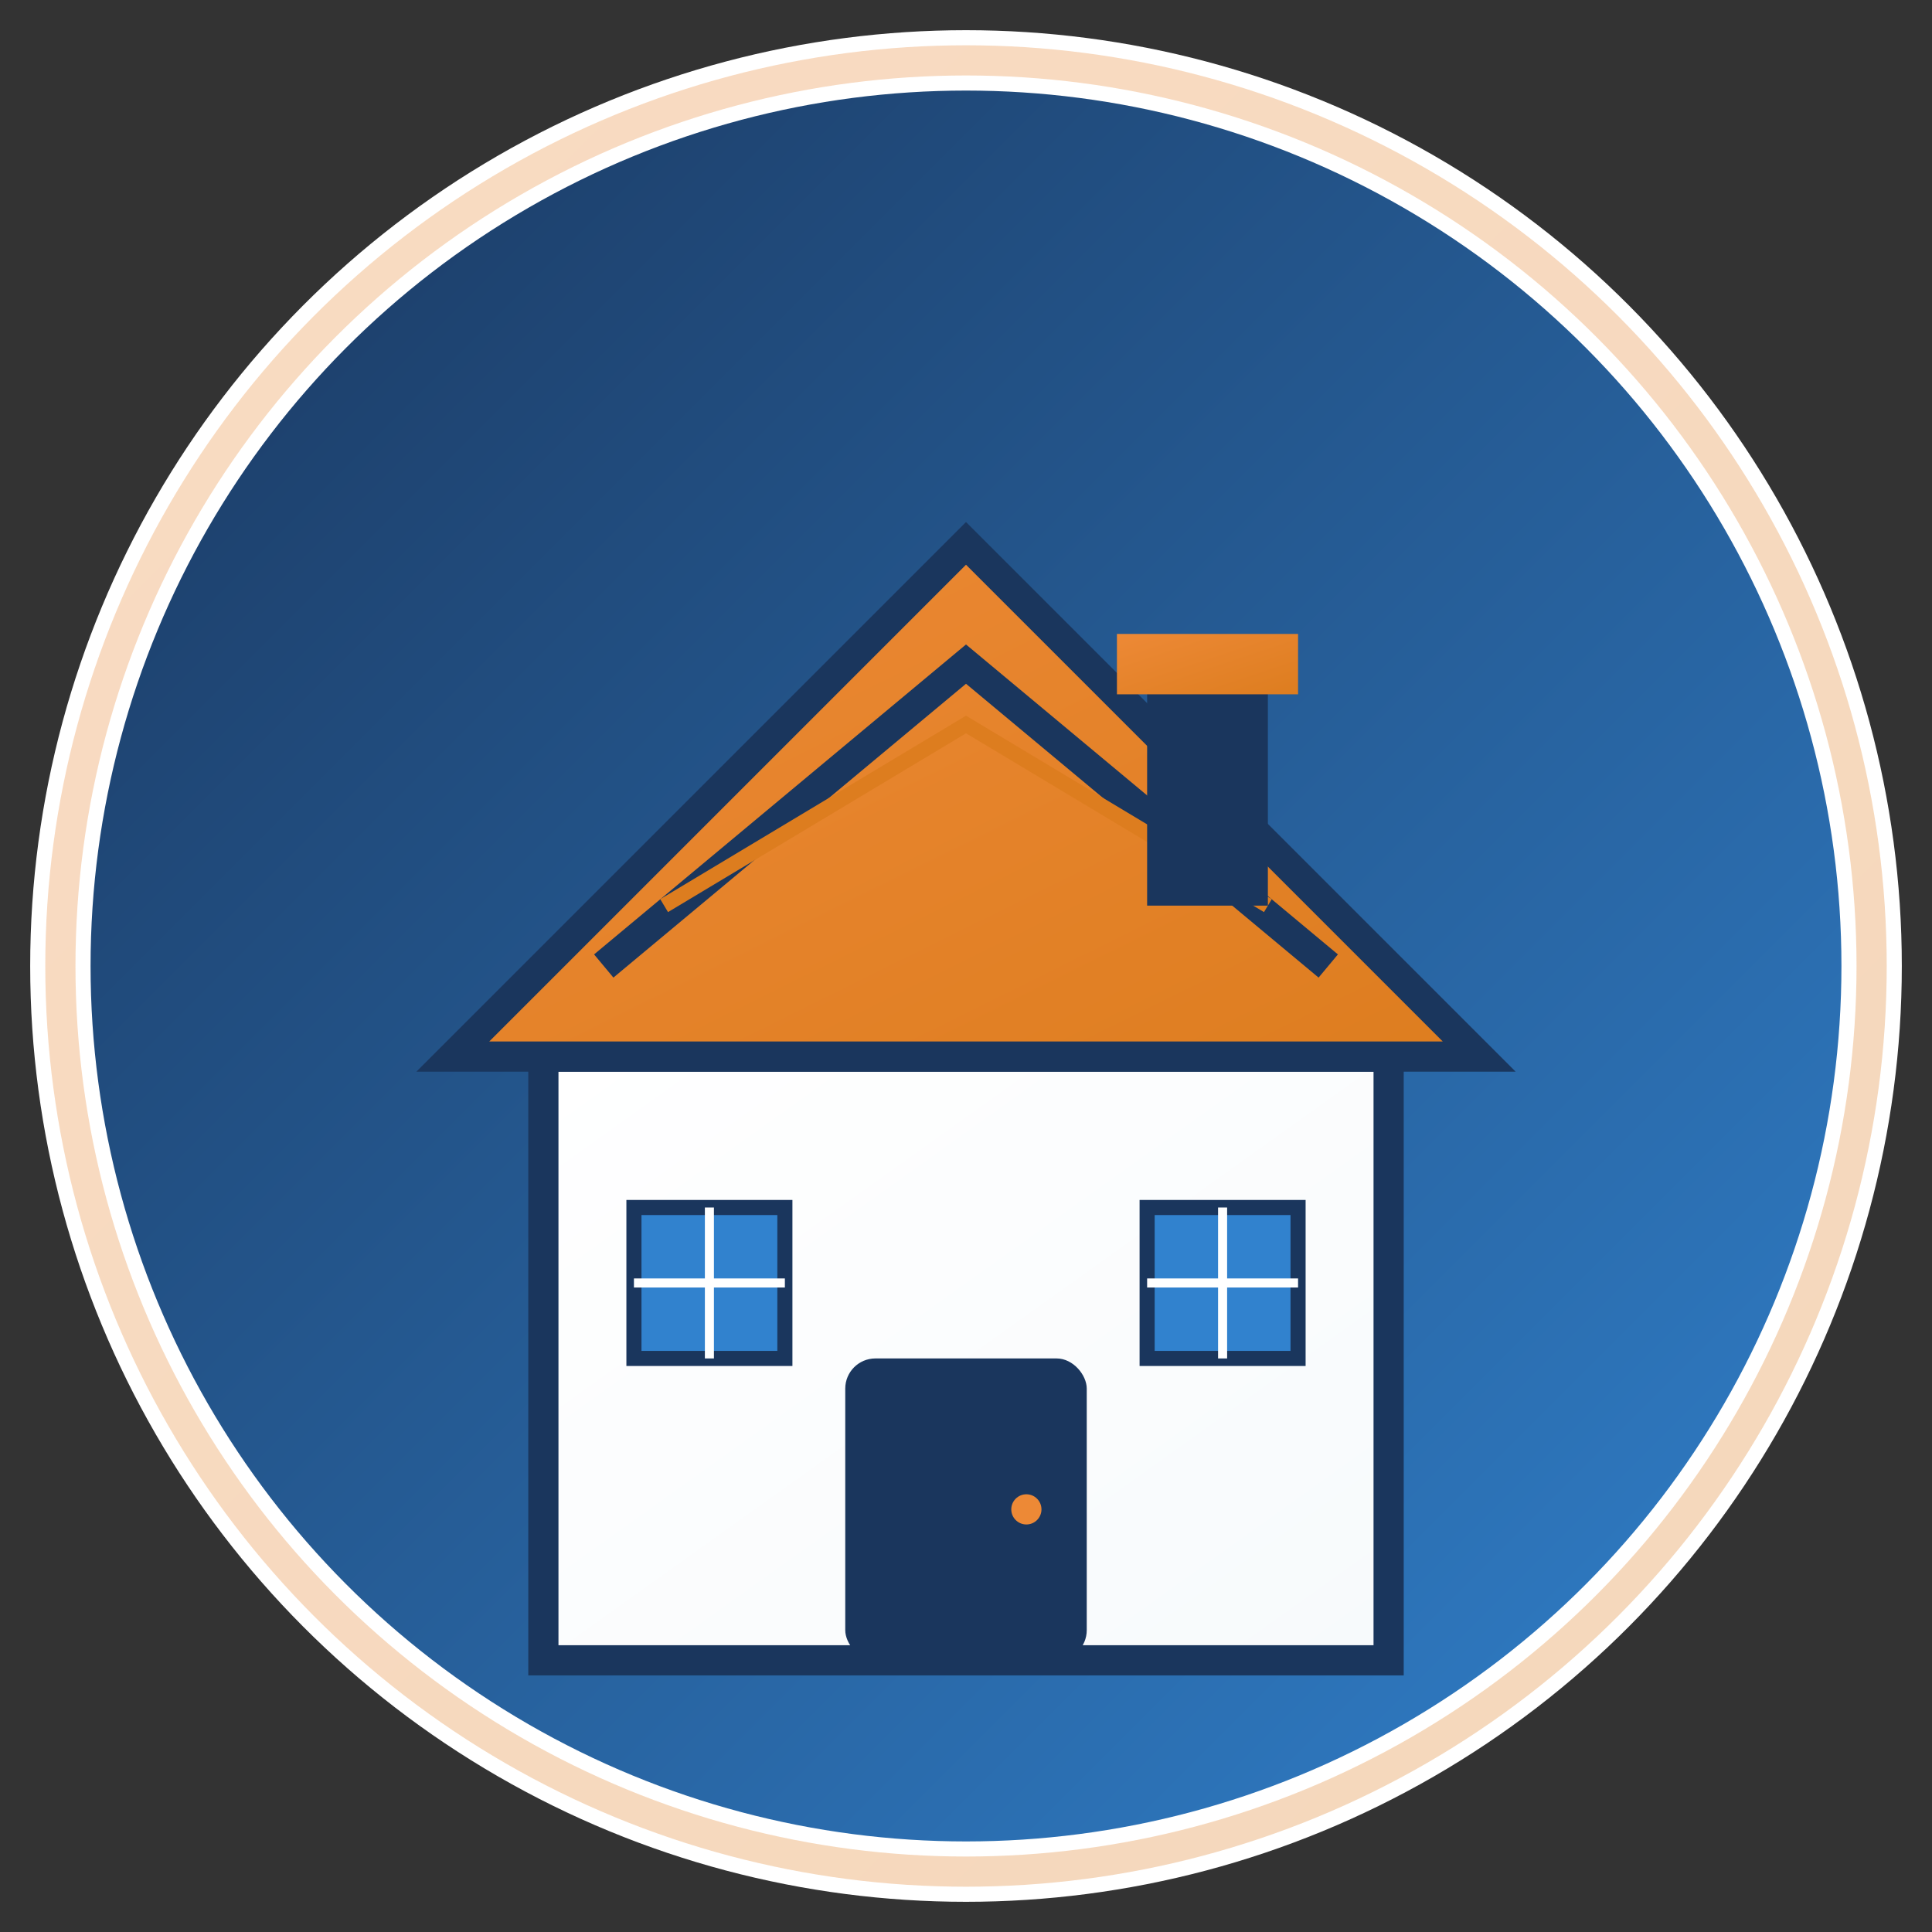<?xml version="1.0" encoding="UTF-8"?>
<svg xmlns="http://www.w3.org/2000/svg" viewBox="0 0 64 64" width="64" height="64">
  <rect x="0" y="0" width="64" height="64" fill="#333333" stroke="none"/>
  <!-- Background gradient -->
  <defs>
    <linearGradient id="bgGradient" x1="0%" y1="0%" x2="100%" y2="100%">
      <stop offset="0%" style="stop-color:#1a365d;stop-opacity:1" />
      <stop offset="100%" style="stop-color:#3182ce;stop-opacity:1" />
    </linearGradient>
    <linearGradient id="roofGradient" x1="0%" y1="0%" x2="100%" y2="100%">
      <stop offset="0%" style="stop-color:#ed8936;stop-opacity:1" />
      <stop offset="100%" style="stop-color:#dd7d1f;stop-opacity:1" />
    </linearGradient>
    <linearGradient id="houseGradient" x1="0%" y1="0%" x2="100%" y2="100%">
      <stop offset="0%" style="stop-color:#ffffff;stop-opacity:1" />
      <stop offset="100%" style="stop-color:#f7fafc;stop-opacity:1" />
    </linearGradient>
  </defs>
  
  <!-- Background circle -->
  <circle cx="32" cy="32" r="30" fill="url(#bgGradient)" stroke="#ffffff" stroke-width="2"/>
  
  <!-- House base -->
  <rect x="18" y="35" width="28" height="20" fill="url(#houseGradient)" stroke="#1a365d" stroke-width="1"/>
  
  <!-- Roof -->
  <polygon points="15,35 32,18 49,35" fill="url(#roofGradient)" stroke="#1a365d" stroke-width="1"/>
  
  <!-- Roof details -->
  <path d="M20,32 L32,22 L44,32" stroke="#1a365d" stroke-width="1" fill="none"/>
  <path d="M22,30 L32,24 L42,30" stroke="#dd7d1f" stroke-width="0.5" fill="none"/>
  
  <!-- Door -->
  <rect x="28" y="45" width="8" height="10" fill="#1a365d" rx="1"/>
  <circle cx="34" cy="50" r="0.5" fill="#ed8936"/>
  
  <!-- Windows -->
  <rect x="21" y="40" width="5" height="5" fill="#3182ce" stroke="#1a365d" stroke-width="0.5"/>
  <rect x="38" y="40" width="5" height="5" fill="#3182ce" stroke="#1a365d" stroke-width="0.5"/>
  <path d="M23.5,40 L23.5,45 M21,42.5 L26,42.5" stroke="#ffffff" stroke-width="0.3"/>
  <path d="M40.5,40 L40.5,45 M38,42.5 L43,42.5" stroke="#ffffff" stroke-width="0.3"/>
  
  <!-- Chimney -->
  <rect x="38" y="22" width="4" height="8" fill="#1a365d"/>
  <rect x="37" y="21" width="6" height="2" fill="url(#roofGradient)"/>
  
  <!-- Shine effect -->
  <circle cx="32" cy="32" r="30" fill="none" stroke="url(#roofGradient)" stroke-width="1" opacity="0.3"/>
</svg>
